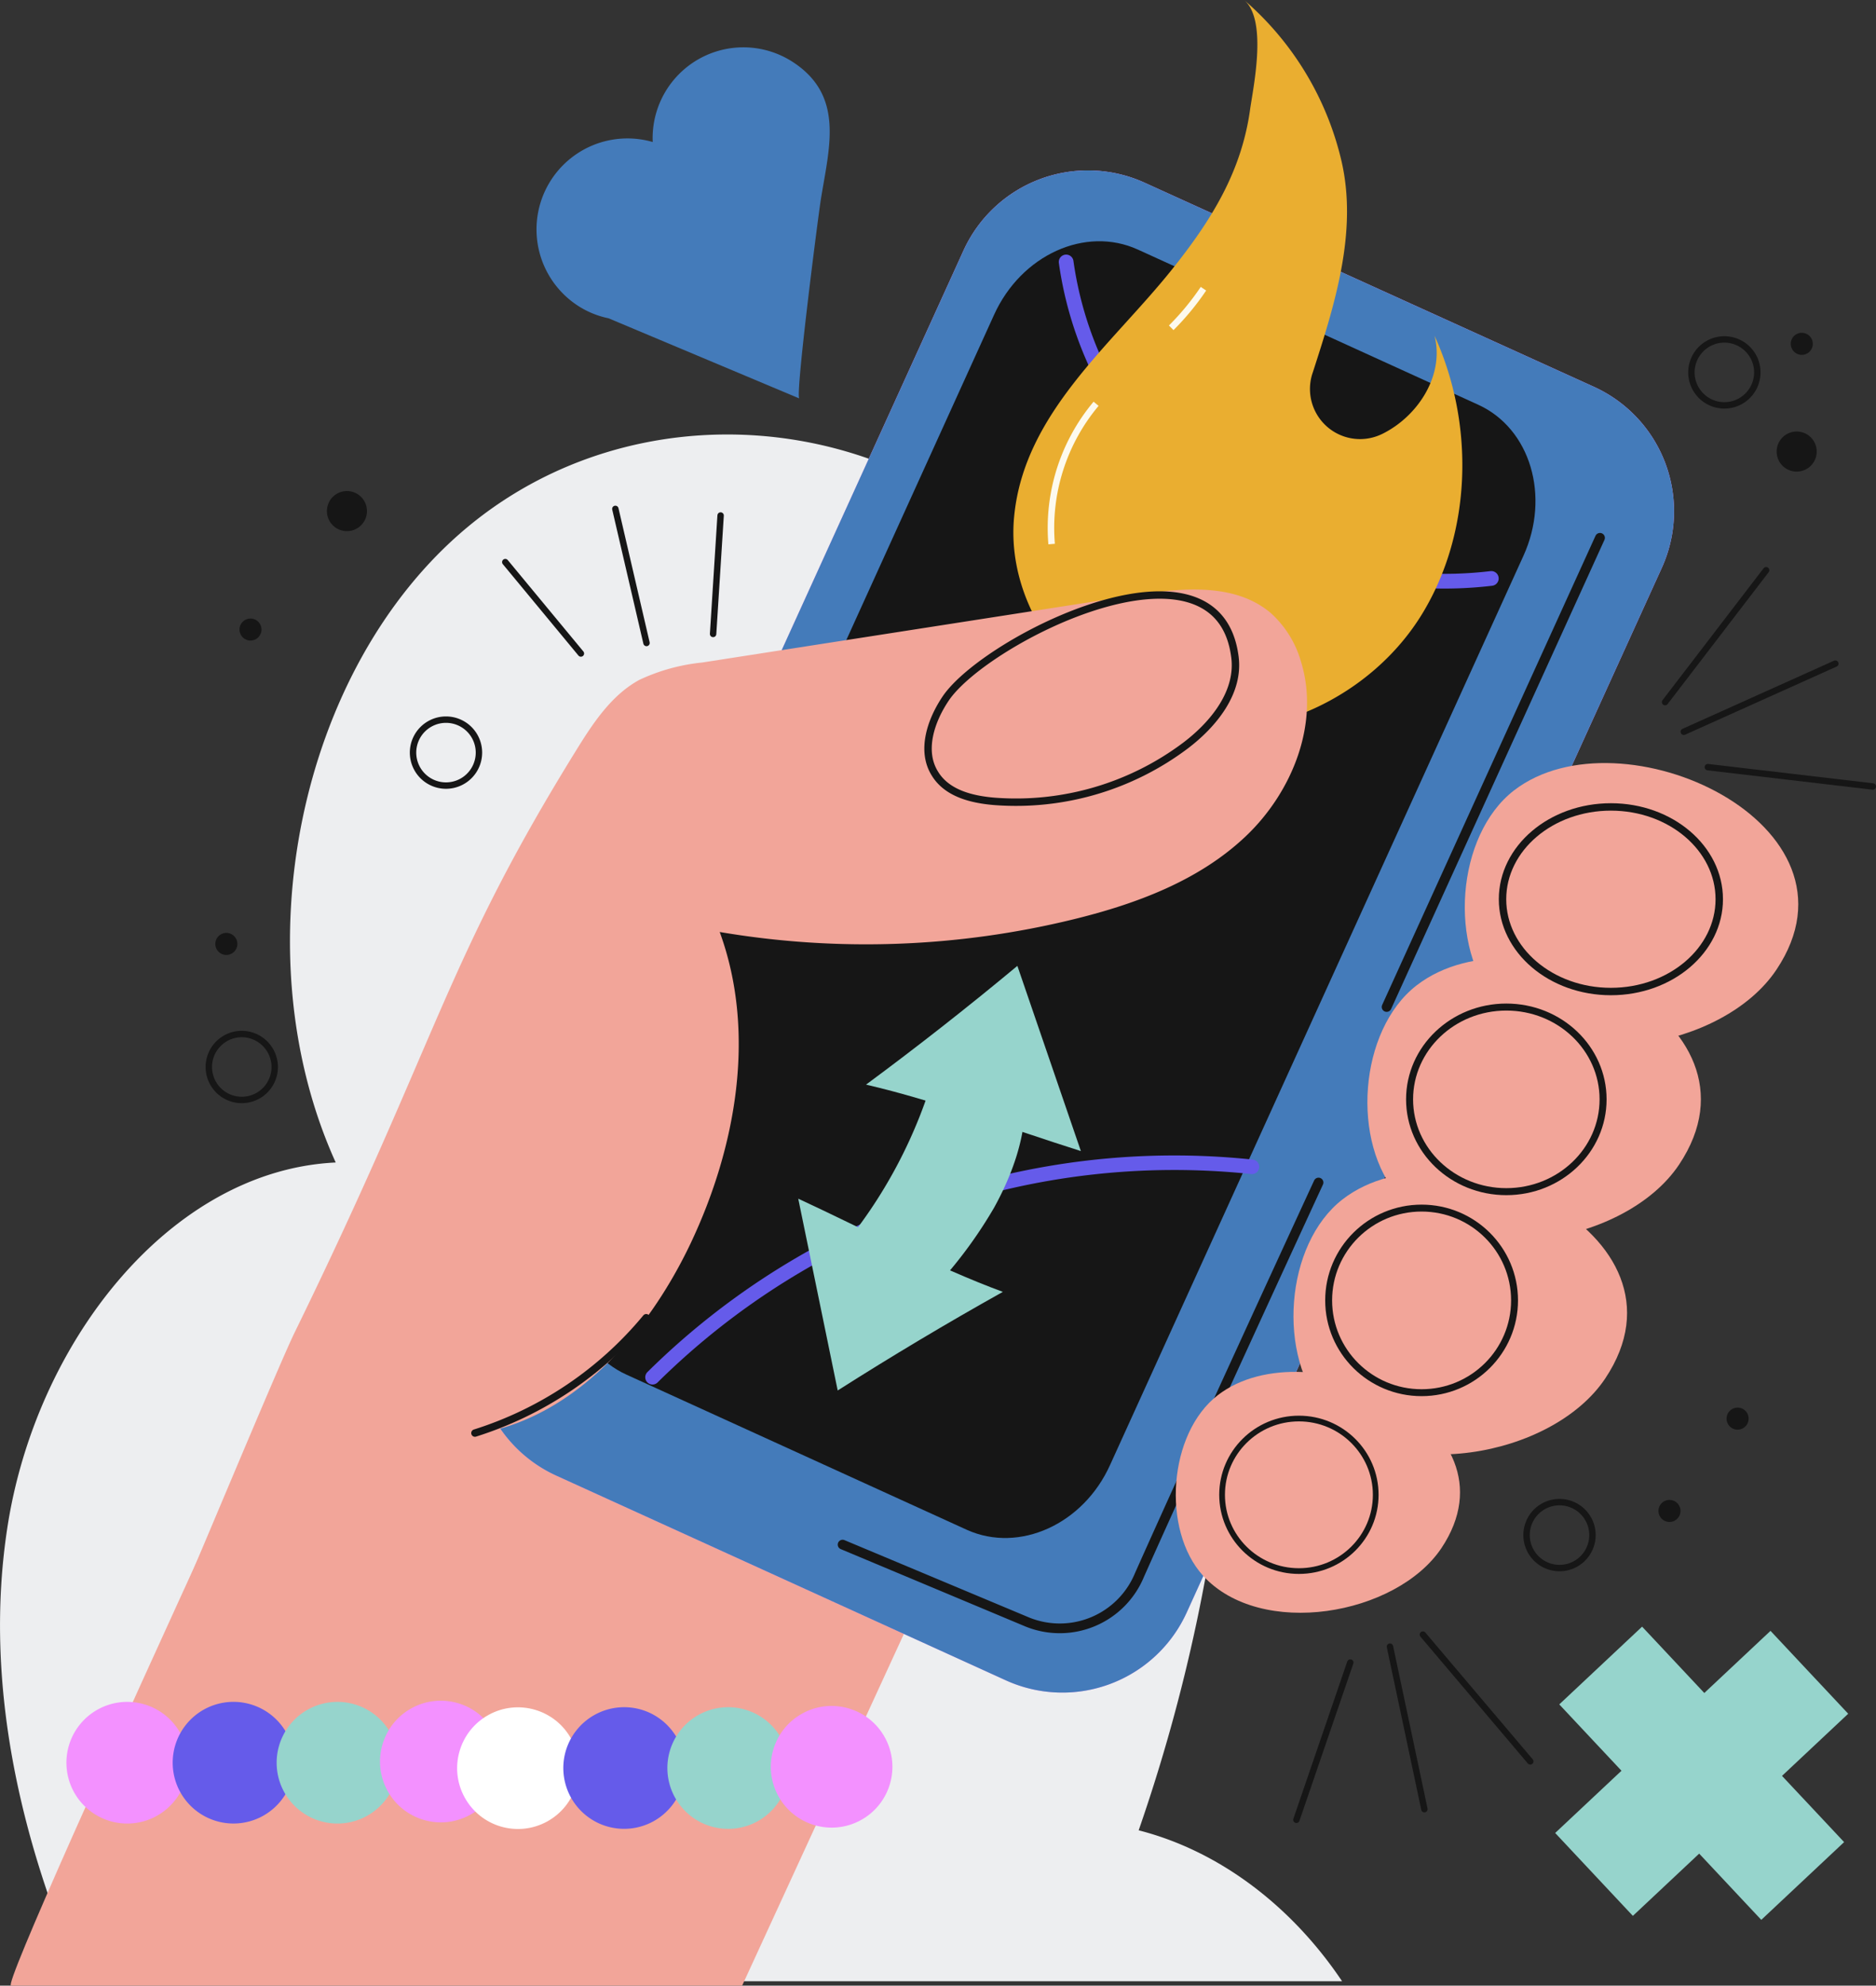 <?xml version="1.0" encoding="UTF-8"?> <svg xmlns="http://www.w3.org/2000/svg" viewBox="0 0 187.31 198.14"><rect x="0" y="0" width="187.31" height="198.14" fill="#333333" stroke="none"/><defs><style>.cls-1{fill:#edeef0;}.cls-2{fill:#f2a599;}.cls-3{fill:#f391ff;}.cls-10,.cls-11,.cls-16,.cls-17,.cls-18,.cls-19,.cls-4,.cls-7,.cls-8,.cls-9{fill:none;}.cls-10,.cls-17,.cls-19,.cls-4,.cls-7,.cls-8,.cls-9{stroke:#161616;}.cls-10,.cls-11,.cls-16,.cls-17,.cls-19,.cls-4,.cls-7,.cls-8,.cls-9{stroke-linecap:round;stroke-linejoin:round;}.cls-4{stroke-width:0.98px;}.cls-5{fill:#447bba;}.cls-6{fill:#161616;}.cls-7{stroke-width:0.97px;}.cls-8{stroke-width:0.74px;}.cls-9{stroke-width:0.7px;}.cls-10{stroke-width:0.69px;}.cls-11,.cls-16{stroke:#655bea;}.cls-11{stroke-width:1.47px;}.cls-12{fill:#eaae30;}.cls-13{fill:#655bea;}.cls-14{fill:#96d4cc;}.cls-15{fill:#fff;}.cls-16{stroke-width:1.45px;}.cls-17{stroke-width:0.64px;}.cls-18{stroke:#fdfaee;stroke-miterlimit:10;stroke-width:0.65px;}.cls-19{stroke-width:0.57px;}</style></defs><g id="Слой_2" data-name="Слой 2"><g id="OBJECTS"><path class="cls-1" d="M134,197.7c-5-7.46-12.22-13-20.31-15.06A171.71,171.71,0,0,0,120.87,98c-2.53-15-7.38-30.14-17-40.82C89,40.67,63.32,38.67,46.58,52.68S24,95,33.52,116c-16.57.79-30,18-32.8,36.53C-1.62,167.91,2,183.59,8.18,197.7Z"></path><path class="cls-2" d="M44,103.14s-44.31,95-42.9,95h73l25.19-54.75L40.21,122.27"></path><path class="cls-3" d="M100.42,167.67,55.55,147.25a13.64,13.64,0,0,1-6.77-18.07L96.2,25a13.66,13.66,0,0,1,18.08-6.77L159.15,38.6a13.64,13.64,0,0,1,6.77,18.07L118.49,160.9A13.64,13.64,0,0,1,100.42,167.67Z"></path><line class="cls-4" x1="159.75" y1="53.67" x2="138.45" y2="100.48"></line><path class="cls-5" d="M100.42,167.67,55.55,147.25a13.64,13.64,0,0,1-6.77-18.07L96.2,25a13.66,13.66,0,0,1,18.08-6.77L159.15,38.6a13.64,13.64,0,0,1,6.77,18.07L118.49,160.9A13.64,13.64,0,0,1,100.42,167.67Z"></path><line class="cls-4" x1="159.75" y1="53.67" x2="138.45" y2="100.48"></line><path class="cls-6" d="M96.55,152.66l-34-15.49c-5.21-2.36-7.22-9.12-4.51-15.09L99.25,31.42c2.72-6,9.14-8.89,14.35-6.52l34,15.49c5.2,2.37,7.22,9.13,4.5,15.09l-41.25,90.67C108.18,152.11,101.76,155,96.55,152.66Z"></path><path class="cls-7" d="M131.65,118s-11.87,25.69-17.87,39.14a8.61,8.61,0,0,1-11.19,4.72l-18.46-7.73"></path><path class="cls-2" d="M151.17,78.87c-5.8,4.48-6.59,15.75-1.73,21.11,6.75,7.43,22.63,4.72,27.93-3.22C187.08,82.24,161.81,70.66,151.17,78.87Z"></path><path class="cls-2" d="M141.45,98.32c-5.8,4.48-6.6,15.75-1.73,21.11,6.74,7.42,22.63,4.71,27.93-3.22C177.35,101.69,152.09,90.1,141.45,98.32Z"></path><path class="cls-2" d="M134.06,119.67c-5.79,4.47-6.59,15.75-1.72,21.1,6.74,7.43,22.62,4.72,27.93-3.21C170,123,144.71,111.45,134.06,119.67Z"></path><path class="cls-2" d="M121.59,139.22c-4.94,3.81-5.62,13.42-1.48,18,5.75,6.33,19.29,4,23.81-2.74C152.19,142.09,130.66,132.22,121.59,139.22Z"></path><ellipse class="cls-8" cx="160.84" cy="89.73" rx="10.82" ry="9.21"></ellipse><ellipse class="cls-9" cx="150.4" cy="109.7" rx="9.66" ry="9.21"></ellipse><ellipse class="cls-10" cx="141.94" cy="129.76" rx="9.28" ry="9.21"></ellipse><path class="cls-11" d="M106.45,26.14a36.47,36.47,0,0,0,14.38,24.22,39.66,39.66,0,0,0,28.07,7.36"></path><path class="cls-12" d="M101.27,51.42c-1,9.59,6.57,19,16,21S137,69.45,142,61.25s5.22-19,1.23-27.75c1,3.88-1.59,8-5.2,9.79l-.13.06a5,5,0,0,1-6.82-6.2c2.17-6.7,4.48-13.95,2.88-21A30.35,30.35,0,0,0,124.22,0c2.28,1.94,1,8.27.62,10.75C124,17.12,120.93,22,117,26.91,111,34.41,102.31,41.2,101.27,51.42Z"></path><path class="cls-3" d="M14.38,170.06a6.07,6.07,0,1,1-7.51,4.15A6.07,6.07,0,0,1,14.38,170.06Z"></path><path class="cls-13" d="M25,170.06a6.07,6.07,0,1,1-7.52,4.15A6.07,6.07,0,0,1,25,170.06Z"></path><path class="cls-14" d="M35.37,170.06a6.07,6.07,0,1,1-7.51,4.15A6.07,6.07,0,0,1,35.37,170.06Z"></path><circle class="cls-3" cx="44.02" cy="175.77" r="6.07" transform="translate(-79.03 42.76) rotate(-28.71)"></circle><circle class="cls-15" cx="51.72" cy="176.43" r="6.07" transform="translate(-78.22 46.36) rotate(-28.63)"></circle><path class="cls-13" d="M64,170.59a6.07,6.07,0,1,1-7.52,4.16A6.08,6.08,0,0,1,64,170.59Z"></path><path class="cls-14" d="M74.38,170.59a6.07,6.07,0,1,1-7.51,4.16A6.07,6.07,0,0,1,74.38,170.59Z"></path><circle class="cls-3" cx="83.03" cy="176.3" r="6.07" transform="translate(-74.32 61.34) rotate(-28.63)"></circle><path class="cls-2" d="M29.4,133c14.61-29.86,15-37,28.36-58.5,1.61-2.58,3.41-5.21,6.08-6.66a19.3,19.3,0,0,1,6.27-1.73l43.2-6.72c4.67-.72,10-1.27,13.59,1.8a10.35,10.35,0,0,1,3,4.84c1.89,6.13-.86,13-5.52,17.42s-10.91,6.74-17.14,8.27A87.23,87.23,0,0,1,71.86,93c3.66,10,1.67,21.41-2.9,31.06-4.28,9-11.7,17.56-21.58,19.06-2.91,4.62-6.62,9.53-11.74,11.43s-15,10.62-18.08,6.12C19.05,157.34,27.81,136.26,29.4,133Z"></path><path class="cls-8" d="M94.43,69.69c-1.5,2.22-2.51,5.24-1.08,7.51,1.22,2,3.74,2.59,6,2.77a28.19,28.19,0,0,0,19-5.56c2.83-2.14,5.42-5.34,4.95-8.87C121.59,52.23,98.48,63.73,94.43,69.69Z"></path><path class="cls-16" d="M125,116.43a74.1,74.1,0,0,0-59.85,21"></path><line class="cls-17" x1="61.44" y1="50.78" x2="64.55" y2="64.16"></line><line class="cls-17" x1="71.95" y1="51.44" x2="71.2" y2="63.26"></line><line class="cls-17" x1="50.45" y1="56.09" x2="58" y2="65.21"></line><line class="cls-17" x1="176.34" y1="56.9" x2="166.25" y2="70.06"></line><line class="cls-17" x1="186.99" y1="78.48" x2="170.52" y2="76.55"></line><line class="cls-17" x1="183.25" y1="66.22" x2="168.12" y2="73.02"></line><line class="cls-17" x1="152.79" y1="175.76" x2="142.07" y2="163.11"></line><line class="cls-17" x1="129.44" y1="181.59" x2="134.82" y2="165.9"></line><line class="cls-17" x1="142.22" y1="180.53" x2="138.78" y2="164.31"></line><path class="cls-17" d="M47.82,75.1a3.29,3.29,0,1,1-3.29-3.29A3.29,3.29,0,0,1,47.82,75.1Z"></path><path class="cls-17" d="M175.46,37.16a3.29,3.29,0,1,1-3.29-3.29A3.29,3.29,0,0,1,175.46,37.16Z"></path><path class="cls-17" d="M27.43,106.47a3.29,3.29,0,1,1-3.29-3.29A3.3,3.3,0,0,1,27.43,106.47Z"></path><path class="cls-17" d="M159,153.18a3.29,3.29,0,1,1-3.29-3.29A3.29,3.29,0,0,1,159,153.18Z"></path><path class="cls-6" d="M36.64,51a2,2,0,1,1-2-2A2,2,0,0,1,36.64,51Z"></path><path class="cls-6" d="M181.39,45.06a2,2,0,1,1-2-2A2,2,0,0,1,181.39,45.06Z"></path><circle class="cls-6" cx="25.01" cy="62.82" r="1.1"></circle><path class="cls-6" d="M181,34.31a1.1,1.1,0,1,1-1.1-1.1A1.1,1.1,0,0,1,181,34.31Z"></path><path class="cls-6" d="M23.7,94.18a1.1,1.1,0,1,1-1.1-1.09A1.1,1.1,0,0,1,23.7,94.18Z"></path><path class="cls-6" d="M174.59,141.56a1.1,1.1,0,1,1-1.1-1.1A1.09,1.09,0,0,1,174.59,141.56Z"></path><path class="cls-6" d="M167.79,150.77a1.1,1.1,0,1,1-1.1-1.1A1.1,1.1,0,0,1,167.79,150.77Z"></path><path class="cls-5" d="M79.24,6.24a9.06,9.06,0,0,0-14.07,7.93,9.08,9.08,0,0,0-7.54,16.29,8.87,8.87,0,0,0,3.13,1.3l19.05,8c-.44-.1,1.87-18.16,2.17-20C82.81,14.66,84.29,9.59,79.24,6.24Z"></path><path class="cls-14" d="M101.58,96.38q-7.38,6.14-15.11,11.85c7,1.62,14.59,4.47,21.45,6.63Z"></path><path class="cls-14" d="M83.64,138.75q8.1-5.15,16.49-9.84c-6.75-2.49-13.91-6.28-20.43-9.3Z"></path><path class="cls-14" d="M92.45,129.41a44.79,44.79,0,0,0,6.81-8.91c1.81-3.28,3.22-7.14,3.08-10.89-2.91-1.26-5.84-2.23-8.83-3.28a48.3,48.3,0,0,1-9.94,18.76C86.45,126.53,89.57,128,92.45,129.41Z"></path><rect class="cls-14" x="164.23" y="162.21" width="11.34" height="29.48" transform="translate(-75.07 164.13) rotate(-43.17)"></rect><rect class="cls-14" x="164.23" y="162.21" width="11.34" height="29.48" transform="translate(182.72 -68.02) rotate(46.83)"></rect><path class="cls-8" d="M64.52,131.49A36.36,36.36,0,0,1,47.42,143"></path><path class="cls-18" d="M116.94,32.71a26.07,26.07,0,0,0,3.22-3.9"></path><path class="cls-18" d="M105,54.29a19.29,19.29,0,0,1,4.44-14"></path><ellipse class="cls-19" cx="129.69" cy="149.16" rx="7.67" ry="7.61"></ellipse></g></g></svg> 